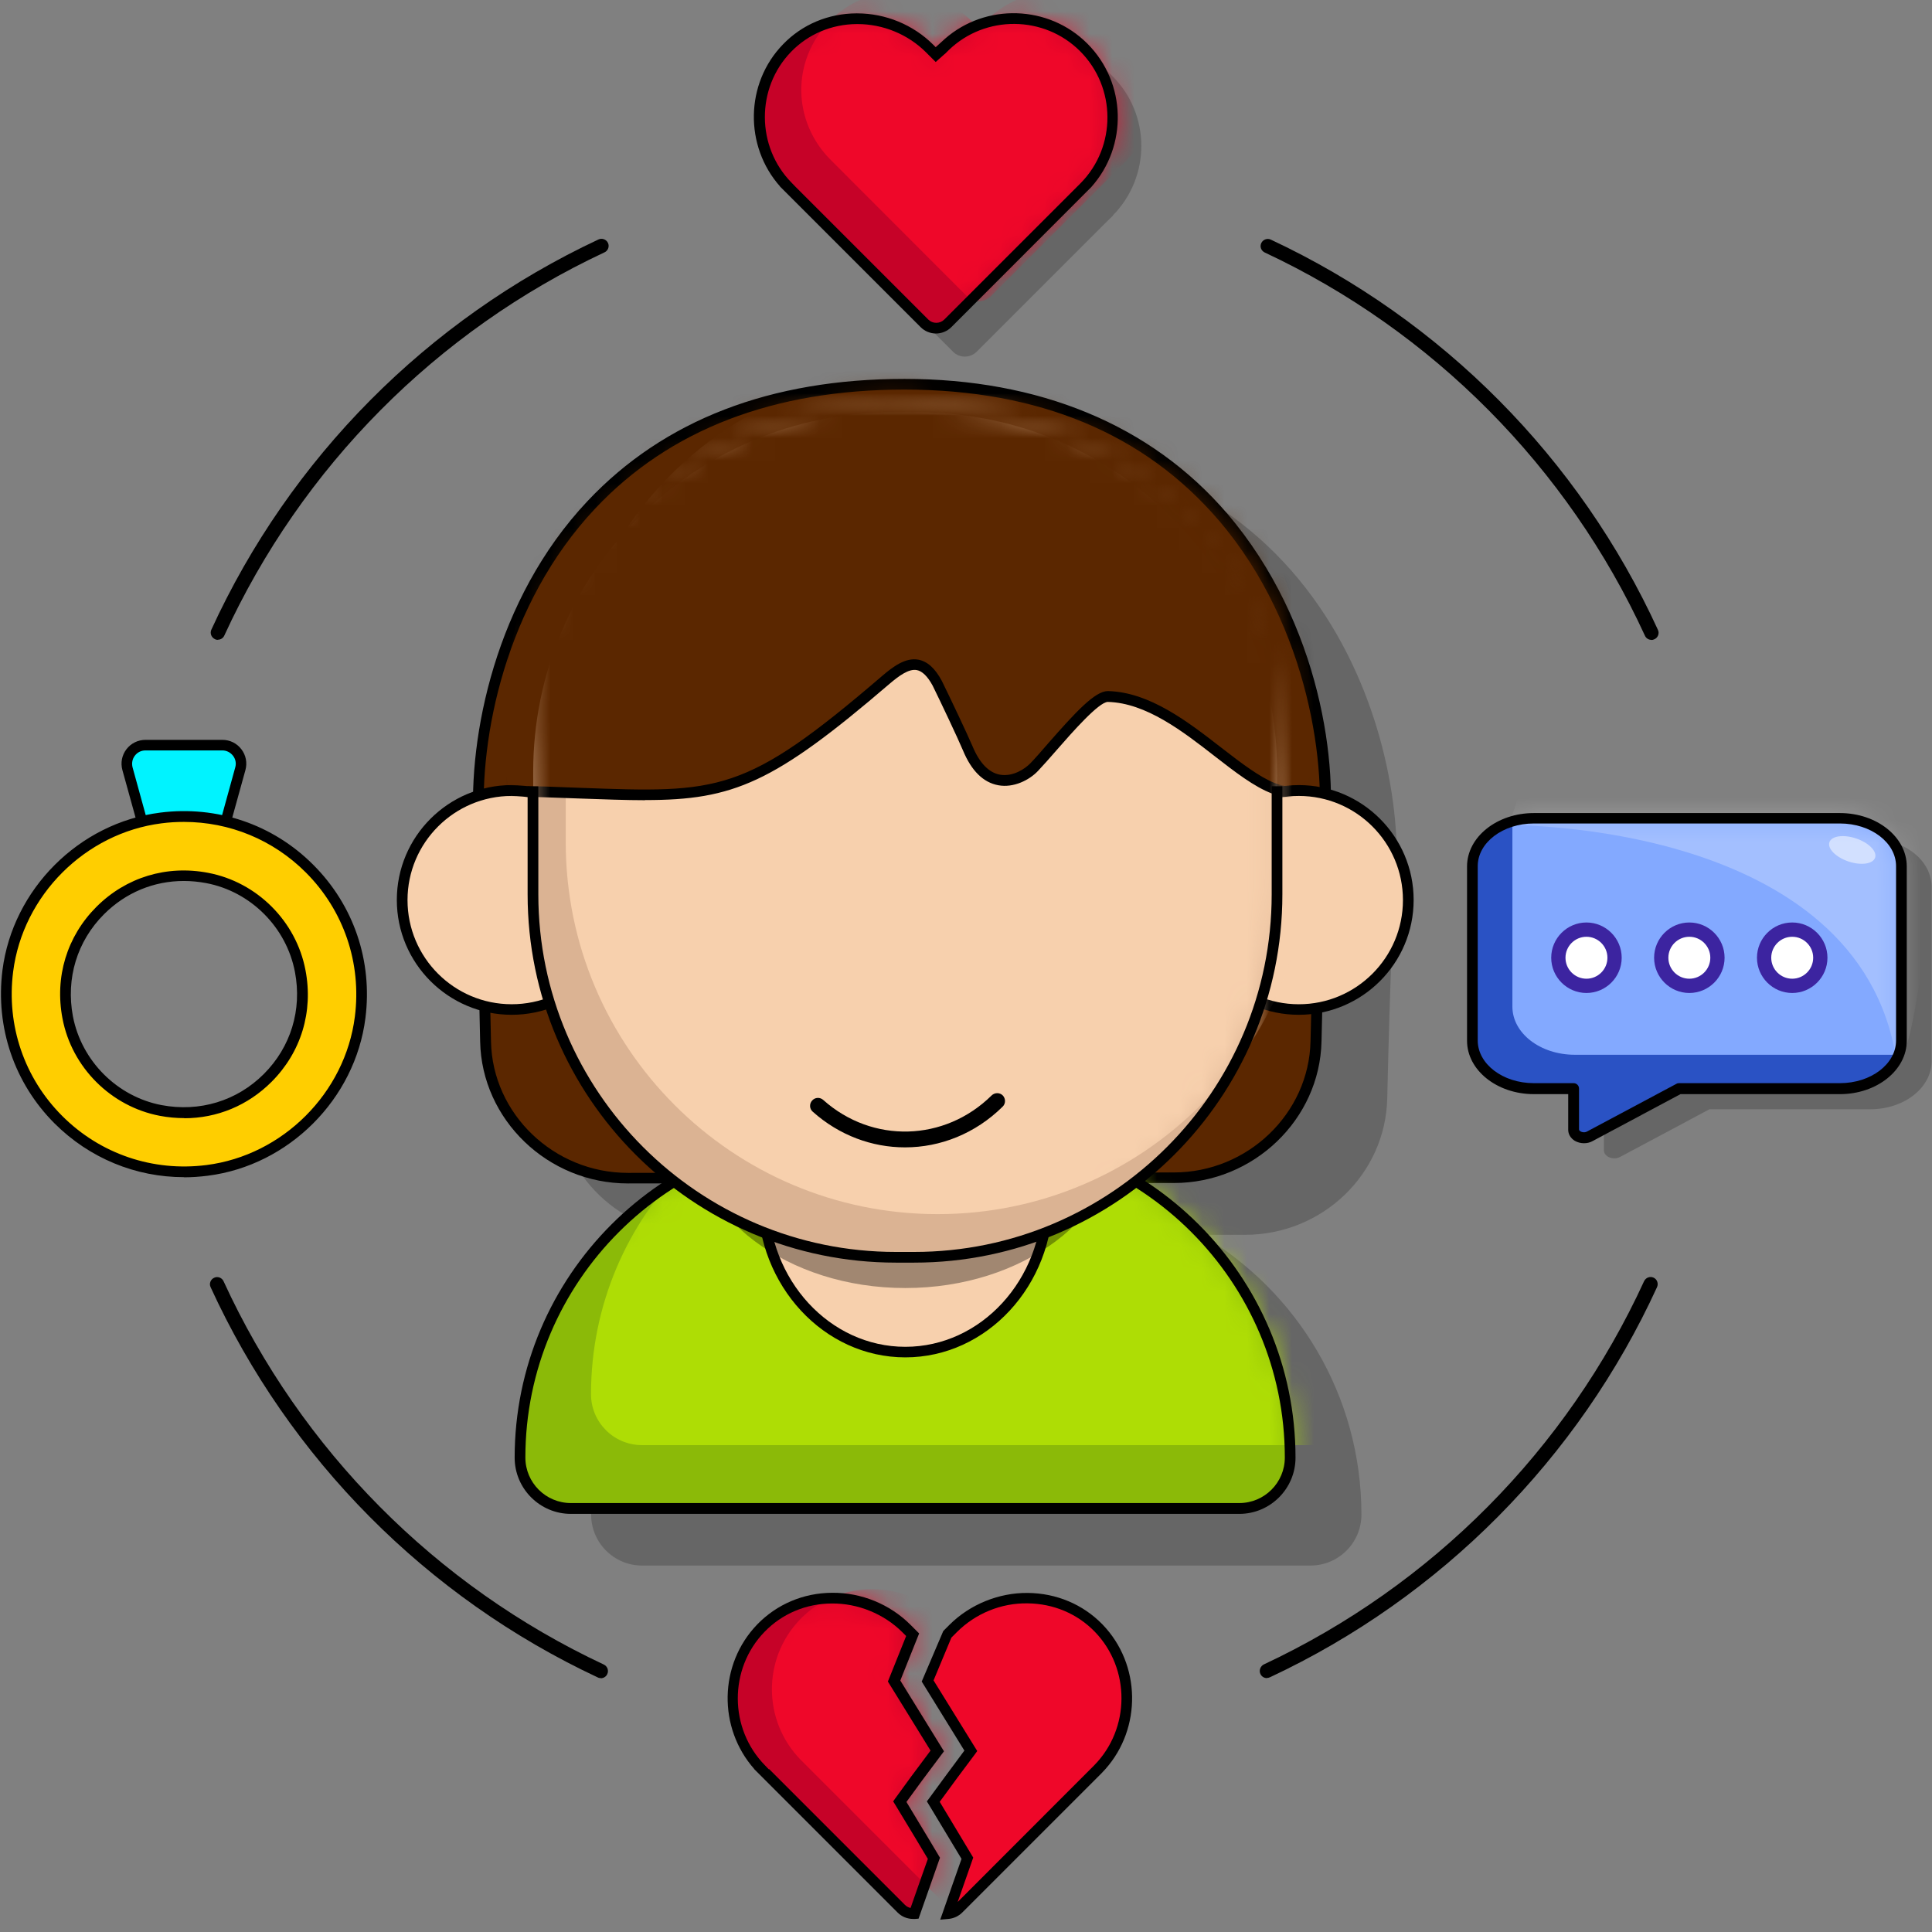 <svg width="86" height="86" viewBox="0 0 86 86" fill="none" xmlns="http://www.w3.org/2000/svg">
<rect x="0" y="0" width="86" height="86" fill="#808080" stroke="none"/>
<g opacity="0.2">
<path d="M43.435 19.641C27.614 19.641 24.102 32.769 24.49 39.222C24.528 39.825 24.674 43.407 24.782 48.901C24.852 52.279 27.672 54.985 31.12 54.985H33.419C29.171 57.5 26.313 62.123 26.313 67.42C26.313 68.671 27.329 69.688 28.58 69.688H58.334C59.586 69.688 60.602 68.671 60.602 67.42C60.602 62.111 57.737 57.474 53.47 54.966H55.419C58.862 54.966 61.675 52.267 61.751 48.894C61.872 43.553 62.031 40.282 62.05 39.882C62.876 34.592 59.91 19.641 43.435 19.641Z" fill="black"/>
</g>
<path d="M27.953 52.444C24.498 52.444 21.678 49.745 21.615 46.36C21.507 40.866 21.355 37.284 21.323 36.681C20.935 30.228 24.448 17.101 40.268 17.101C56.088 17.101 59.709 32.051 58.883 37.342C58.864 37.742 58.705 41.006 58.584 46.354C58.508 49.726 55.701 52.419 52.252 52.419L27.96 52.438L27.953 52.444Z" fill="#5B2700"/>
<path d="M27.947 52.679C24.39 52.679 21.443 49.847 21.373 46.366C21.265 41.025 21.119 37.354 21.081 36.694C20.846 32.788 22.034 26.678 26.149 22.309C29.553 18.695 34.298 16.866 40.261 16.866C46.225 16.866 51.217 18.885 54.627 22.861C58.819 27.758 59.606 34.23 59.117 37.38C59.117 37.386 58.946 40.695 58.825 46.36C58.749 49.828 55.802 52.66 52.258 52.66L27.966 52.679H27.947ZM40.261 17.342C34.437 17.342 29.807 19.12 26.498 22.633C22.485 26.894 21.329 32.851 21.557 36.668C21.596 37.335 21.748 41.012 21.856 46.36C21.919 49.586 24.657 52.209 27.953 52.209L52.246 52.19C55.535 52.19 58.266 49.567 58.336 46.354C58.463 40.682 58.635 37.367 58.635 37.335C59.098 34.363 58.317 27.916 54.259 23.172C50.95 19.305 46.237 17.342 40.261 17.342Z" fill="black"/>
<path d="M37.592 50.438H42.984C50.955 50.438 57.433 56.909 57.433 64.886C57.433 66.137 56.417 67.153 55.166 67.153H25.411C24.16 67.153 23.144 66.137 23.144 64.886C23.144 56.916 29.615 50.438 37.592 50.438Z" fill="#8BBA08"/>
<mask id="mask0_3106_5877" style="mask-type:luminance" maskUnits="userSpaceOnUse" x="23" y="50" width="35" height="18">
<path d="M37.593 50.438H42.985C50.956 50.438 57.434 56.909 57.434 64.886C57.434 66.137 56.418 67.153 55.166 67.153H25.412C24.161 67.153 23.145 66.137 23.145 64.886C23.145 56.916 29.616 50.438 37.593 50.438Z" fill="white"/>
</mask>
<g mask="url(#mask0_3106_5877)">
<path d="M40.756 47.611H46.148C54.119 47.611 60.597 54.083 60.597 62.06C60.597 63.311 59.581 64.327 58.33 64.327H28.575C27.324 64.327 26.308 63.311 26.308 62.06C26.308 54.089 32.779 47.611 40.756 47.611Z" fill="#AEDD05"/>
</g>
<path d="M55.166 67.388H25.412C24.033 67.388 22.909 66.264 22.909 64.886C22.909 56.788 29.495 50.203 37.593 50.203H42.985C51.082 50.203 57.668 56.788 57.668 64.886C57.668 66.264 56.544 67.388 55.166 67.388ZM37.593 50.672C29.762 50.672 23.386 57.049 23.386 64.88C23.386 65.998 24.294 66.906 25.412 66.906H55.166C56.284 66.906 57.192 65.998 57.192 64.88C57.192 57.049 50.816 50.672 42.985 50.672H37.593Z" fill="black"/>
<path d="M22.776 44.931C25.467 44.931 27.648 42.75 27.648 40.06C27.648 37.369 25.467 35.188 22.776 35.188C20.086 35.188 17.905 37.369 17.905 40.06C17.905 42.75 20.086 44.931 22.776 44.931Z" fill="#F7D0AD"/>
<path d="M22.777 45.172C19.957 45.172 17.664 42.88 17.664 40.06C17.664 37.24 19.957 34.947 22.777 34.947C25.596 34.947 27.889 37.24 27.889 40.06C27.889 42.88 25.596 45.172 22.777 45.172ZM22.777 35.43C20.224 35.43 18.14 37.507 18.14 40.066C18.14 42.626 20.217 44.702 22.777 44.702C25.336 44.702 27.413 42.626 27.413 40.066C27.413 37.507 25.336 35.43 22.777 35.43Z" fill="black"/>
<path d="M57.814 44.931C60.504 44.931 62.685 42.75 62.685 40.06C62.685 37.37 60.504 35.189 57.814 35.189C55.123 35.189 52.942 37.37 52.942 40.06C52.942 42.75 55.123 44.931 57.814 44.931Z" fill="#F7D0AD"/>
<path d="M57.814 45.172C54.994 45.172 52.701 42.88 52.701 40.06C52.701 37.24 54.994 34.947 57.814 34.947C60.634 34.947 62.926 37.24 62.926 40.06C62.926 42.88 60.634 45.172 57.814 45.172ZM57.814 35.43C55.261 35.43 53.178 37.507 53.178 40.066C53.178 42.626 55.254 44.703 57.814 44.703C60.373 44.703 62.45 42.626 62.45 40.066C62.45 37.507 60.373 35.43 57.814 35.43Z" fill="black"/>
<path d="M40.299 60.186C43.8 60.186 46.638 57.11 46.638 53.315C46.638 49.519 43.8 46.443 40.299 46.443C36.799 46.443 33.961 49.519 33.961 53.315C33.961 57.11 36.799 60.186 40.299 60.186Z" fill="#F7D0AD"/>
<path d="M40.299 60.421C36.673 60.421 33.72 57.233 33.72 53.308C33.72 49.383 36.673 46.195 40.299 46.195C43.926 46.195 46.879 49.383 46.879 53.308C46.879 57.233 43.926 60.421 40.299 60.421ZM40.299 46.678C36.933 46.678 34.196 49.656 34.196 53.315C34.196 56.973 36.933 59.951 40.299 59.951C43.666 59.951 46.403 56.973 46.403 53.315C46.403 49.656 43.666 46.678 40.299 46.678Z" fill="black"/>
<g opacity="0.35">
<path d="M40.297 57.093C45.404 57.093 49.544 54.017 49.544 50.222C49.544 46.426 45.404 43.35 40.297 43.35C35.19 43.35 31.05 46.426 31.05 50.222C31.05 54.017 35.19 57.093 40.297 57.093Z" fill="black"/>
<path d="M40.297 57.335C35.071 57.335 30.815 54.147 30.815 50.222C30.815 46.297 35.071 43.108 40.297 43.108C45.524 43.108 49.78 46.297 49.78 50.222C49.78 54.147 45.524 57.335 40.297 57.335ZM40.297 43.591C35.331 43.591 31.292 46.57 31.292 50.228C31.292 53.886 35.331 56.865 40.297 56.865C45.264 56.865 49.303 53.886 49.303 50.228C49.303 46.57 45.264 43.591 40.297 43.591Z" fill="black"/>
</g>
<path d="M39.708 18.358H40.864C49.686 18.358 56.85 25.522 56.85 34.344V39.406C56.85 48.545 49.432 55.963 40.292 55.963C31.153 55.963 23.735 48.545 23.735 39.406V34.344C23.735 25.522 30.899 18.358 39.721 18.358H39.708Z" fill="#DBB393"/>
<mask id="mask1_3106_5877" style="mask-type:luminance" maskUnits="userSpaceOnUse" x="23" y="18" width="34" height="38">
<path d="M39.708 18.358H40.864C49.686 18.358 56.85 25.522 56.85 34.344V39.406C56.85 48.545 49.432 55.963 40.292 55.963C31.153 55.963 23.735 48.545 23.735 39.406V34.344C23.735 25.522 30.899 18.358 39.721 18.358H39.708Z" fill="white"/>
</mask>
<g mask="url(#mask1_3106_5877)">
<path d="M41.156 16.44H42.311C51.133 16.44 58.297 23.604 58.297 32.426V37.487C58.297 46.627 50.879 54.045 41.74 54.045C32.601 54.045 25.183 46.627 25.183 37.487V32.426C25.183 23.604 32.347 16.44 41.168 16.44H41.156Z" fill="#F7D0AD"/>
</g>
<path d="M40.691 56.204H39.878C30.841 56.204 23.486 48.85 23.486 39.812V34.998H23.963V39.812C23.963 48.589 31.101 55.728 39.878 55.728H40.691C49.468 55.728 56.607 48.589 56.607 39.812V34.998H57.083V39.812C57.083 48.85 49.729 56.204 40.691 56.204Z" fill="black"/>
<mask id="mask2_3106_5877" style="mask-type:luminance" maskUnits="userSpaceOnUse" x="23" y="17" width="35" height="39">
<path d="M40.692 55.137H39.879C30.956 55.137 23.728 48.056 23.728 39.323L23.5 33.766C22.014 24.195 31.223 17.647 40.146 17.647L41.136 17.92C50.06 17.92 59.58 24.506 57.027 34.604L56.849 39.317C56.849 48.049 49.615 55.131 40.698 55.131L40.692 55.137Z" fill="white"/>
</mask>
<g mask="url(#mask2_3106_5877)">
<path d="M39.419 30.273C40.239 29.574 41.007 29.111 41.712 30.419C42.074 31.149 42.836 32.756 43.071 33.321C43.954 35.424 45.472 34.731 46.025 34.153C46.971 33.156 48.648 30.997 49.314 31.01C53.214 31.118 56.523 37.164 58.6 34.636C59.158 30.73 58.422 15.45 39.985 15.45C21.548 15.45 21.56 32.508 22.43 35.208C31.722 35.392 32.243 36.427 39.413 30.273H39.419Z" fill="#5B2700"/>
<path d="M28.706 35.62C27.855 35.62 26.895 35.582 25.784 35.544C24.806 35.506 23.701 35.468 22.437 35.443C22.335 35.443 22.247 35.373 22.215 35.278C21.751 33.836 21.351 27.047 25.276 21.667C28.401 17.38 33.355 15.208 39.998 15.208C46.641 15.208 51.569 17.126 54.853 20.918C58.898 25.586 59.235 31.956 58.848 34.668C58.848 34.712 58.822 34.75 58.797 34.782C57.52 36.338 55.85 35.043 54.084 33.671C52.649 32.553 51.017 31.289 49.315 31.245C48.914 31.245 47.727 32.597 47.022 33.404C46.723 33.747 46.444 34.065 46.209 34.312C45.822 34.725 45.117 35.081 44.437 34.954C43.77 34.833 43.243 34.312 42.868 33.41C42.633 32.851 41.884 31.27 41.516 30.521C41.293 30.108 41.052 29.873 40.811 29.828C40.449 29.759 40.01 30.089 39.591 30.444C34.447 34.858 32.65 35.614 28.718 35.614L28.706 35.62ZM22.621 34.966C23.815 34.992 24.863 35.03 25.803 35.068C32.027 35.297 33.145 35.341 39.267 30.089C39.744 29.682 40.303 29.257 40.88 29.365C41.281 29.441 41.623 29.746 41.922 30.305C42.297 31.067 43.053 32.661 43.294 33.226C43.605 33.969 44.018 34.395 44.513 34.484C45.097 34.585 45.631 34.217 45.86 33.982C46.095 33.741 46.368 33.423 46.66 33.086C47.892 31.683 48.743 30.762 49.315 30.762H49.327C51.182 30.813 52.878 32.127 54.376 33.29C56.25 34.744 57.45 35.589 58.384 34.522C58.746 31.842 58.39 25.719 54.491 21.216C51.303 17.539 46.425 15.672 39.991 15.672C33.558 15.672 28.686 17.78 25.651 21.934C21.967 26.983 22.189 33.277 22.615 34.954L22.621 34.966Z" fill="black"/>
</g>
<path d="M40.279 51.073C38.825 51.073 37.364 50.545 36.177 49.485C36.031 49.358 36.018 49.136 36.151 48.989C36.278 48.843 36.501 48.831 36.647 48.964C38.831 50.914 42.051 50.825 44.141 48.761C44.281 48.627 44.503 48.627 44.636 48.761C44.77 48.901 44.77 49.123 44.636 49.256C43.417 50.463 41.854 51.073 40.292 51.073H40.279Z" fill="black"/>
<g opacity="0.2">
<path d="M49.538 9.588C51.234 7.866 51.227 5.091 49.513 3.383C47.811 1.681 45.054 1.661 43.333 3.332L42.927 3.7L42.654 3.427C40.913 1.687 38.017 1.636 36.303 3.408C34.588 5.18 34.651 7.86 36.334 9.562L42.425 15.659C42.711 15.945 43.181 15.945 43.473 15.659L49.195 9.937L49.551 9.588H49.538Z" fill="black"/>
</g>
<path d="M48.269 8.317C49.964 6.596 49.958 3.821 48.243 2.112C46.541 0.41 43.785 0.391 42.064 2.062L41.657 2.43L41.384 2.157C39.644 0.417 36.748 0.366 35.033 2.138C33.318 3.91 33.382 6.59 35.065 8.292L41.155 14.389C41.441 14.675 41.911 14.675 42.203 14.389L47.926 8.667L48.281 8.317H48.269Z" fill="#C60228"/>
<mask id="mask3_3106_5877" style="mask-type:luminance" maskUnits="userSpaceOnUse" x="33" y="0" width="17" height="15">
<path d="M48.269 8.317C49.964 6.596 49.958 3.821 48.243 2.112C46.541 0.41 43.785 0.391 42.064 2.062L41.657 2.43L41.384 2.157C39.644 0.417 36.748 0.366 35.033 2.138C33.318 3.91 33.382 6.59 35.065 8.292L41.155 14.389C41.441 14.675 41.911 14.675 42.203 14.389L47.926 8.667L48.281 8.317H48.269Z" fill="white"/>
</mask>
<g mask="url(#mask3_3106_5877)">
<path d="M50.162 7.123C51.858 5.402 51.852 2.627 50.137 0.918C48.435 -0.784 45.678 -0.803 43.957 0.867L43.551 1.236L43.278 0.963C41.537 -0.777 38.641 -0.828 36.926 0.944C35.212 2.716 35.275 5.396 36.958 7.098L43.049 13.195C43.335 13.481 43.805 13.481 44.097 13.195L49.819 7.473L50.175 7.123H50.162Z" fill="#EF0729"/>
</g>
<path d="M41.67 14.846C41.41 14.846 41.162 14.745 40.978 14.56L34.716 8.298H34.722C33.128 6.501 33.166 3.713 34.855 1.973C35.706 1.09 36.869 0.601 38.12 0.595C38.133 0.595 38.145 0.595 38.158 0.595C39.422 0.595 40.654 1.103 41.543 1.992L41.651 2.1L42.058 1.731C43.874 0.137 46.675 0.213 48.402 1.941C50.149 3.687 50.206 6.507 48.574 8.33L42.35 14.56C42.166 14.745 41.918 14.846 41.657 14.846H41.67ZM35.395 8.298L41.321 14.224C41.416 14.319 41.543 14.37 41.676 14.37C41.81 14.37 41.937 14.319 42.032 14.224L48.104 8.152C49.704 6.526 49.691 3.891 48.078 2.278C46.478 0.677 43.855 0.658 42.229 2.233L42.064 2.398H42.058L41.651 2.76L41.219 2.328C40.419 1.528 39.308 1.071 38.171 1.071H38.139C37.015 1.077 35.973 1.522 35.211 2.309C33.649 3.922 33.661 6.533 35.236 8.133L35.402 8.305L35.395 8.298Z" fill="black"/>
<path d="M9.699 28.482C9.655 28.482 9.61 28.476 9.566 28.45C9.407 28.374 9.337 28.19 9.407 28.031C12.906 20.391 19.029 14.224 26.637 10.661C26.796 10.585 26.987 10.655 27.063 10.813C27.139 10.972 27.063 11.163 26.91 11.232C19.435 14.732 13.427 20.791 9.985 28.291C9.934 28.406 9.82 28.476 9.699 28.476V28.482Z" fill="black"/>
<path d="M73.508 28.482C73.387 28.482 73.273 28.412 73.222 28.298C69.78 20.797 63.772 14.738 56.297 11.239C56.138 11.163 56.068 10.979 56.144 10.82C56.22 10.661 56.411 10.591 56.57 10.667C64.178 14.23 70.301 20.397 73.8 28.037C73.876 28.196 73.8 28.387 73.641 28.456C73.597 28.476 73.552 28.488 73.508 28.488V28.482Z" fill="black"/>
<path d="M26.739 74.698C26.695 74.698 26.65 74.692 26.606 74.667C18.997 71.104 12.875 64.937 9.375 57.297C9.299 57.138 9.375 56.947 9.534 56.877C9.693 56.801 9.884 56.877 9.953 57.036C13.396 64.537 19.404 70.596 26.879 74.095C27.038 74.171 27.108 74.362 27.031 74.521C26.981 74.635 26.86 74.705 26.746 74.705L26.739 74.698Z" fill="black"/>
<path d="M56.392 74.698C56.271 74.698 56.157 74.629 56.106 74.514C56.03 74.356 56.106 74.165 56.258 74.089C63.734 70.589 69.742 64.531 73.184 57.03C73.26 56.871 73.444 56.801 73.603 56.871C73.762 56.941 73.832 57.132 73.762 57.29C70.263 64.931 64.14 71.097 56.532 74.66C56.487 74.68 56.443 74.692 56.398 74.692L56.392 74.698Z" fill="black"/>
<path d="M40.051 80.192C40.527 79.525 41.003 78.884 41.721 77.931L39.803 74.819L40.629 72.761L40.355 72.488C38.577 70.71 35.624 70.665 33.877 72.469C32.182 74.222 32.194 77.004 33.909 78.744L40.12 84.955C40.286 85.12 40.502 85.19 40.711 85.171C40.864 84.727 41.575 82.713 41.575 82.713C41.575 82.713 40.819 81.45 40.057 80.192H40.051Z" fill="#C60228"/>
<mask id="mask4_3106_5877" style="mask-type:luminance" maskUnits="userSpaceOnUse" x="32" y="71" width="10" height="15">
<path d="M40.05 80.192C40.526 79.525 41.002 78.883 41.72 77.931L39.802 74.819L40.628 72.761L40.355 72.488C38.576 70.71 35.623 70.665 33.876 72.469C32.181 74.222 32.193 77.004 33.908 78.744L40.12 84.955C40.285 85.12 40.501 85.19 40.71 85.171C40.863 84.727 41.574 82.713 41.574 82.713C41.574 82.713 40.818 81.449 40.056 80.192H40.05Z" fill="white"/>
</mask>
<g mask="url(#mask4_3106_5877)">
<path d="M41.797 79.798C42.273 79.131 42.749 78.49 43.467 77.537L41.549 74.425L42.375 72.367L42.102 72.094C40.323 70.316 37.37 70.272 35.623 72.075C33.928 73.828 33.94 76.61 35.655 78.35L41.867 84.561C42.032 84.727 42.248 84.796 42.457 84.777C42.61 84.333 43.321 82.32 43.321 82.32C43.321 82.32 42.565 81.056 41.803 79.798H41.797Z" fill="#EF0729"/>
</g>
<path d="M40.648 85.419C40.387 85.419 40.133 85.317 39.949 85.127L33.573 78.75H33.579C31.953 76.915 31.991 74.082 33.712 72.304C34.582 71.409 35.764 70.907 37.04 70.9C38.342 70.888 39.612 71.409 40.527 72.323L40.914 72.71L40.076 74.806L42.02 77.956L41.924 78.083C41.251 78.972 40.794 79.595 40.349 80.211C41.086 81.424 41.785 82.599 41.785 82.599L41.842 82.694L41.803 82.802C41.803 82.802 41.099 84.816 40.94 85.26L40.889 85.406L40.736 85.419C40.736 85.419 40.686 85.419 40.66 85.419H40.648ZM34.239 78.75L40.279 84.79C40.349 84.86 40.438 84.911 40.533 84.93C40.724 84.384 41.168 83.113 41.302 82.745C41.111 82.427 40.483 81.373 39.841 80.319L39.758 80.186L39.847 80.059C40.305 79.424 40.756 78.807 41.422 77.925L39.523 74.851L40.336 72.825L40.171 72.66C39.346 71.834 38.177 71.364 37.021 71.377C35.872 71.383 34.811 71.834 34.03 72.641C32.436 74.285 32.448 76.953 34.055 78.585L34.22 78.757L34.239 78.75Z" fill="black"/>
<path d="M41.544 80.192C42.02 79.532 42.674 78.649 43.214 77.931L41.296 74.819L42.16 72.761L42.433 72.488C44.211 70.71 47.164 70.665 48.911 72.469C50.606 74.222 50.594 77.004 48.879 78.744L42.668 84.955C42.534 85.089 42.369 85.159 42.198 85.171C42.407 84.562 43.062 82.713 43.062 82.713C43.062 82.713 42.242 81.342 41.544 80.192Z" fill="#EF0729"/>
<path d="M41.855 85.444L41.976 85.101C42.153 84.581 42.661 83.145 42.801 82.745C42.604 82.415 41.925 81.291 41.34 80.319L41.258 80.186L41.353 80.059C41.804 79.436 42.414 78.617 42.928 77.925L41.029 74.851L41.988 72.603L42.261 72.329C43.176 71.415 44.465 70.894 45.748 70.907C47.025 70.919 48.206 71.415 49.076 72.31C50.791 74.082 50.829 76.921 49.209 78.744L49.044 78.922L42.833 85.133C42.668 85.298 42.446 85.4 42.211 85.419L41.849 85.451L41.855 85.444ZM41.83 80.205C42.509 81.329 43.265 82.593 43.265 82.593L43.322 82.688L43.284 82.796C43.284 82.796 42.903 83.882 42.63 84.663L48.708 78.579C50.315 76.947 50.327 74.279 48.733 72.634C47.952 71.828 46.891 71.383 45.742 71.371C44.554 71.351 43.417 71.828 42.592 72.653L42.35 72.895L41.556 74.8L43.5 77.944L43.405 78.077C42.903 78.744 42.293 79.563 41.83 80.205Z" fill="black"/>
<path d="M9.953 36.954H6.435L5.679 34.223C5.533 33.696 5.933 33.175 6.479 33.175H9.909C10.455 33.175 10.848 33.696 10.709 34.223L9.953 36.954Z" fill="#00F3FF"/>
<path d="M9.952 37.189H6.434C6.326 37.189 6.231 37.119 6.205 37.011L5.449 34.281C5.36 33.957 5.424 33.62 5.627 33.353C5.83 33.087 6.142 32.934 6.472 32.934H9.901C10.238 32.934 10.543 33.087 10.746 33.353C10.949 33.62 11.013 33.957 10.924 34.281L10.168 37.011C10.143 37.113 10.047 37.189 9.94 37.189H9.952ZM6.612 36.713H9.768L10.473 34.154C10.524 33.976 10.486 33.785 10.371 33.639C10.257 33.493 10.086 33.404 9.901 33.404H6.472C6.288 33.404 6.116 33.487 6.002 33.639C5.888 33.785 5.856 33.976 5.9 34.154L6.605 36.713H6.612Z" fill="black"/>
<path d="M9.222 52.095C4.059 52.749 -0.311 48.386 0.35 43.223C0.794 39.704 3.639 36.859 7.164 36.408C12.328 35.754 16.697 40.117 16.037 45.281C15.592 48.799 12.747 51.644 9.222 52.095ZM9.228 39.082C5.519 38.371 2.312 41.584 3.017 45.293C3.411 47.364 5.087 49.04 7.158 49.434C10.867 50.145 14.074 46.932 13.369 43.223C12.975 41.152 11.299 39.476 9.228 39.082Z" fill="#FFCE00"/>
<path d="M8.193 52.4C6.034 52.4 3.983 51.555 2.433 50.012C0.636 48.215 -0.209 45.731 0.109 43.191C0.566 39.584 3.519 36.63 7.127 36.173C9.661 35.849 12.15 36.694 13.947 38.498C15.745 40.295 16.59 42.778 16.266 45.319C15.808 48.926 12.855 51.879 9.248 52.336C8.892 52.381 8.543 52.406 8.187 52.406L8.193 52.4ZM8.187 36.586C7.857 36.586 7.527 36.605 7.19 36.649C3.792 37.081 1.017 39.857 0.585 43.254C0.28 45.642 1.08 47.986 2.77 49.675C4.459 51.365 6.803 52.165 9.191 51.86C12.588 51.428 15.364 48.653 15.796 45.255C16.101 42.867 15.3 40.523 13.611 38.834C12.156 37.38 10.219 36.586 8.187 36.586ZM8.206 49.771C7.844 49.771 7.482 49.739 7.114 49.669C4.942 49.256 3.195 47.516 2.782 45.338C2.427 43.489 2.979 41.679 4.294 40.365C5.609 39.05 7.419 38.498 9.267 38.853C11.439 39.266 13.185 41.006 13.598 43.185C13.954 45.033 13.401 46.843 12.087 48.157C11.032 49.212 9.661 49.777 8.2 49.777L8.206 49.771ZM8.181 39.215C6.847 39.215 5.596 39.73 4.631 40.695C3.43 41.895 2.928 43.553 3.246 45.242C3.627 47.224 5.215 48.818 7.196 49.193C8.886 49.51 10.543 49.008 11.744 47.808C12.944 46.608 13.452 44.95 13.128 43.261C12.747 41.273 11.159 39.685 9.178 39.31C8.841 39.247 8.511 39.215 8.181 39.215Z" fill="black"/>
<g opacity="0.2">
<path d="M66.892 39.476V47.237C66.892 48.418 68.587 46.951 70.093 46.951L71.394 49.377V51.2C71.394 51.492 71.814 51.663 72.118 51.498L76.094 49.377H83.252C84.763 49.377 85.983 48.418 85.983 47.237V39.476C85.983 38.453 85.075 37.602 83.855 37.392C83.665 37.354 83.455 37.335 83.252 37.335H69.623C68.117 37.335 66.892 38.294 66.892 39.476Z" fill="black"/>
</g>
<path d="M65.538 38.561V46.322C65.538 47.503 66.764 48.462 68.269 48.462H70.041V50.285C70.041 50.577 70.46 50.749 70.765 50.584L74.741 48.462H81.898C83.41 48.462 84.629 47.503 84.629 46.322V38.561C84.629 37.539 83.721 36.688 82.502 36.478C82.311 36.44 82.102 36.421 81.898 36.421H68.269C66.764 36.421 65.538 37.38 65.538 38.561Z" fill="#2A52C4"/>
<path d="M84.635 38.561V46.322C84.635 47.503 84.457 46.951 84.457 46.951H70.098C68.561 46.951 67.322 45.992 67.322 44.81V37.043C67.322 36.846 67.322 36.656 67.322 36.453C67.519 36.414 67.83 36.414 68.04 36.414H81.866C83.397 36.414 84.642 37.373 84.642 38.555L84.635 38.561Z" fill="#83A9FF"/>
<mask id="mask5_3106_5877" style="mask-type:luminance" maskUnits="userSpaceOnUse" x="67" y="36" width="18" height="12">
<path d="M84.636 38.561V46.322C84.636 47.503 84.458 46.951 84.458 46.951H70.099C68.562 46.951 67.323 45.992 67.323 44.81V37.043C67.323 36.846 67.323 36.656 67.323 36.452C67.52 36.414 67.831 36.414 68.041 36.414H81.867C83.398 36.414 84.642 37.373 84.642 38.555L84.636 38.561Z" fill="white"/>
</mask>
<g mask="url(#mask5_3106_5877)">
<g opacity="0.26">
<path d="M67.164 36.732C67.164 36.732 82.769 36.529 84.413 47.173C85.353 47.84 86.427 34.807 86.427 34.807L67.977 34.299L67.164 36.732Z" fill="white"/>
</g>
</g>
<g opacity="0.51">
<path d="M83.467 38.179C83.563 37.896 83.185 37.513 82.624 37.323C82.062 37.133 81.529 37.208 81.434 37.491C81.338 37.773 81.716 38.156 82.277 38.346C82.839 38.536 83.372 38.461 83.467 38.179Z" fill="white"/>
</g>
<path d="M70.504 50.889C70.365 50.889 70.218 50.85 70.098 50.781C69.914 50.666 69.806 50.488 69.806 50.291V48.704H68.275C66.636 48.704 65.303 47.637 65.303 46.328V38.567C65.303 37.259 66.636 36.192 68.275 36.192H81.904C83.543 36.192 84.877 37.259 84.877 38.567V46.328C84.877 47.637 83.543 48.704 81.904 48.704H74.804L70.879 50.8C70.765 50.863 70.638 50.889 70.504 50.889ZM68.275 36.656C66.897 36.656 65.779 37.507 65.779 38.555V46.316C65.779 47.364 66.897 48.215 68.275 48.215H70.047C70.18 48.215 70.288 48.323 70.288 48.456V50.279C70.288 50.317 70.333 50.349 70.352 50.361C70.422 50.406 70.549 50.425 70.657 50.361L74.632 48.24C74.664 48.221 74.709 48.215 74.747 48.215H81.904C83.282 48.215 84.4 47.364 84.4 46.316V38.555C84.4 37.507 83.282 36.656 81.904 36.656H68.275Z" fill="black"/>
<path d="M70.618 43.883C71.309 43.883 71.87 43.323 71.87 42.632C71.87 41.941 71.309 41.381 70.618 41.381C69.927 41.381 69.367 41.941 69.367 42.632C69.367 43.323 69.927 43.883 70.618 43.883Z" fill="white"/>
<path d="M70.618 44.201C69.755 44.201 69.05 43.496 69.05 42.632C69.05 41.768 69.755 41.063 70.618 41.063C71.482 41.063 72.187 41.768 72.187 42.632C72.187 43.496 71.482 44.201 70.618 44.201ZM70.618 41.699C70.104 41.699 69.685 42.118 69.685 42.632C69.685 43.147 70.104 43.566 70.618 43.566C71.133 43.566 71.552 43.147 71.552 42.632C71.552 42.118 71.133 41.699 70.618 41.699Z" fill="#3C24A0"/>
<path d="M75.198 43.883C75.889 43.883 76.45 43.323 76.45 42.632C76.45 41.941 75.889 41.381 75.198 41.381C74.507 41.381 73.947 41.941 73.947 42.632C73.947 43.323 74.507 43.883 75.198 43.883Z" fill="white"/>
<path d="M75.199 44.201C74.335 44.201 73.63 43.496 73.63 42.632C73.63 41.768 74.335 41.063 75.199 41.063C76.062 41.063 76.767 41.768 76.767 42.632C76.767 43.496 76.062 44.201 75.199 44.201ZM75.199 41.699C74.684 41.699 74.265 42.118 74.265 42.632C74.265 43.147 74.684 43.566 75.199 43.566C75.713 43.566 76.132 43.147 76.132 42.632C76.132 42.118 75.713 41.699 75.199 41.699Z" fill="#3C24A0"/>
<path d="M79.778 43.883C80.469 43.883 81.029 43.323 81.029 42.632C81.029 41.941 80.469 41.381 79.778 41.381C79.087 41.381 78.526 41.941 78.526 42.632C78.526 43.323 79.087 43.883 79.778 43.883Z" fill="white"/>
<path d="M79.778 44.201C78.914 44.201 78.209 43.496 78.209 42.632C78.209 41.768 78.914 41.063 79.778 41.063C80.641 41.063 81.346 41.768 81.346 42.632C81.346 43.496 80.641 44.201 79.778 44.201ZM79.778 41.699C79.263 41.699 78.844 42.118 78.844 42.632C78.844 43.147 79.263 43.566 79.778 43.566C80.292 43.566 80.711 43.147 80.711 42.632C80.711 42.118 80.292 41.699 79.778 41.699Z" fill="#3C24A0"/>
</svg>
